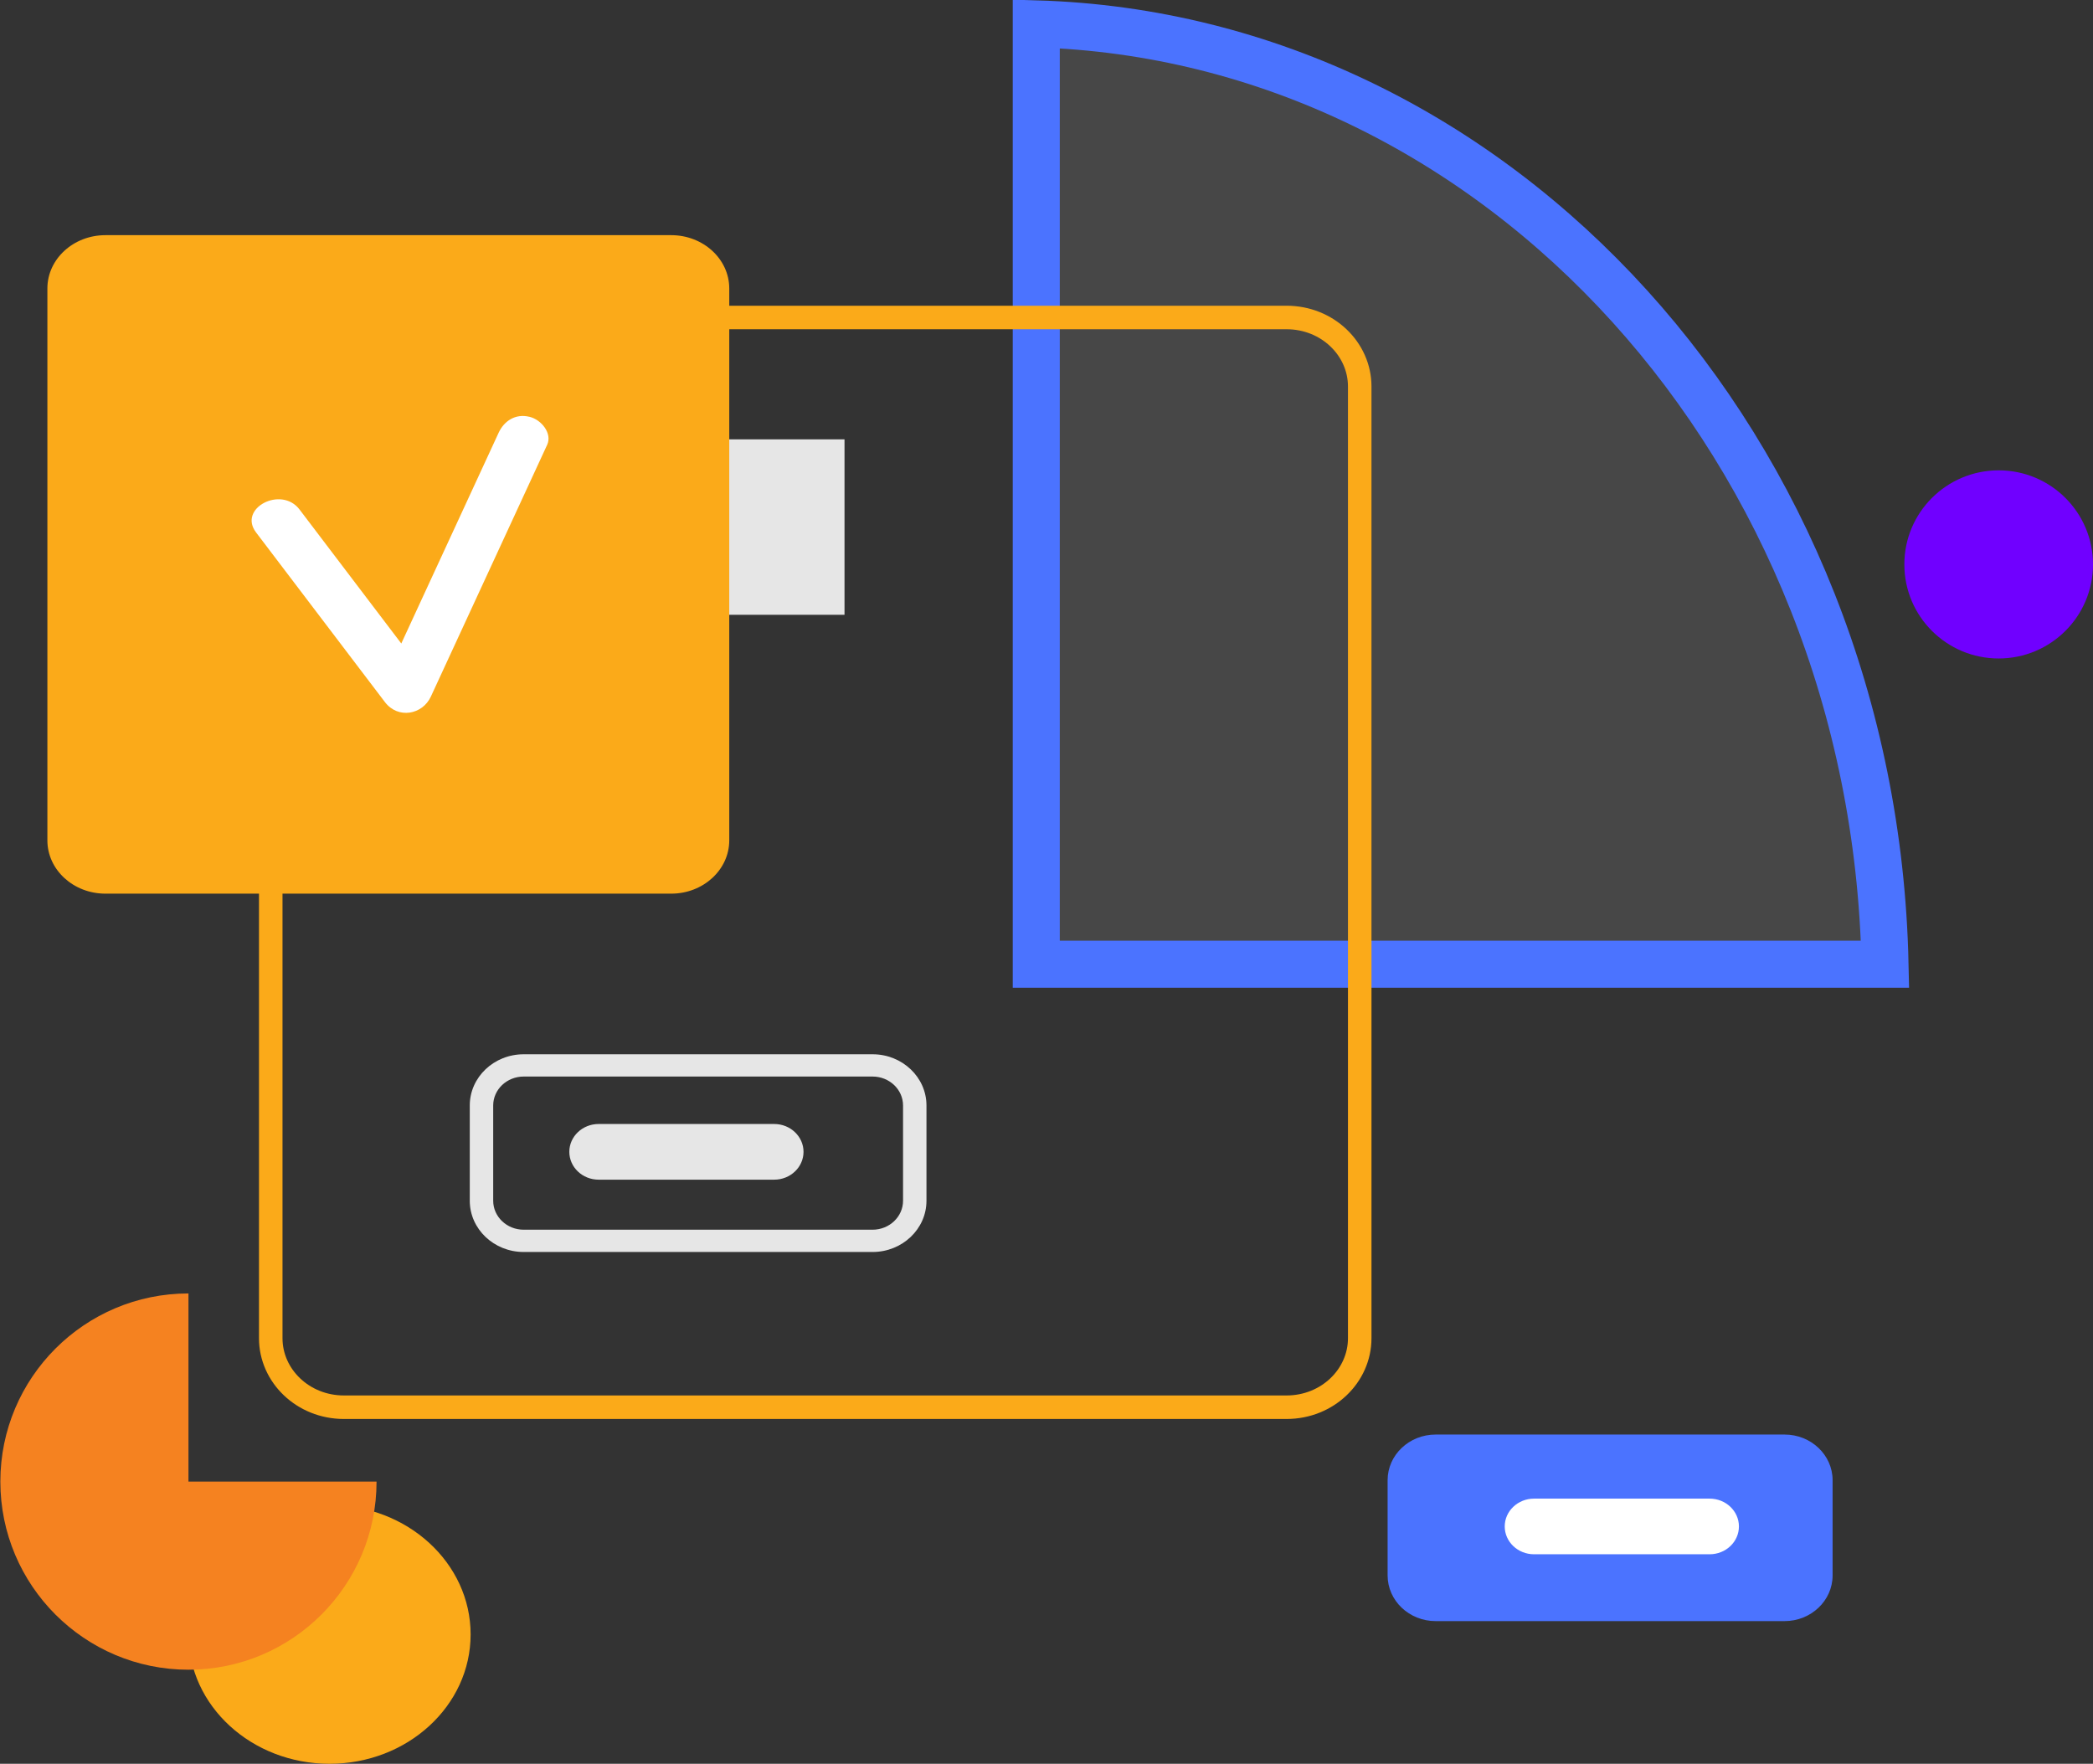 <svg width="89" height="75" viewBox="0 0 89 75" fill="none" xmlns="http://www.w3.org/2000/svg">
  <rect x="0" y="0" width="89" height="75" fill="#333333" stroke="none"/>
  <ellipse cx="14.013" cy="69.5" rx="5.999" ry="5.5" fill="#FBAA19" />
  <path
    d="M8.014 63H16.012C16.012 67.416 12.429 71 8.014 71C3.599 71 0.015 67.416 0.015 63C0.015 58.584 3.599 55 8.014 55V63Z"
    fill="#F58220" />
  <path d="M44.065 1.015C63.7 1.592 79.683 19.111 80.157 41H44.065V1.015Z"
    fill="#EDEDED" fill-opacity="0.11" stroke="#4B73FF" stroke-width="2" />
  <ellipse cx="84.989" cy="24" rx="4.011" ry="4" fill="#7000FF" />
  <path
    d="M14.624 13.5H54.707C56.45 13.5 57.819 14.837 57.819 16.433V56.905C57.819 58.501 56.45 59.838 54.707 59.838H14.624C12.882 59.838 11.513 58.501 11.513 56.905V16.433C11.513 14.837 12.882 13.5 14.624 13.5Z"
    stroke="#FBAA19" />
  <path d="M35.911 18.682H17.487V26.142H35.911V18.682Z" fill="#E6E6E6" />
  <path
    d="M37.105 53.237H22.267C21.003 53.237 19.976 52.26 19.976 51.059V47.007C19.976 45.807 21.003 44.83 22.267 44.83H37.105C38.369 44.83 39.396 45.807 39.396 47.007V51.059C39.396 52.26 38.369 53.237 37.105 53.237ZM22.267 45.777C21.553 45.777 20.972 46.329 20.972 47.007V51.059C20.972 51.737 21.553 52.29 22.267 52.29H37.105C37.819 52.29 38.4 51.737 38.4 51.059V47.007C38.4 46.329 37.819 45.777 37.105 45.777H22.267Z"
    fill="#E6E6E6" />
  <path
    d="M75.885 68.933H61.047C59.921 68.933 59.005 68.062 59.005 66.992V62.941C59.005 61.87 59.921 61 61.047 61H75.885C77.011 61 77.927 61.87 77.927 62.941V66.992C77.927 68.062 77.011 68.933 75.885 68.933Z"
    fill="#4B73FF" />
  <path
    d="M72.699 66.091H65.23C64.544 66.091 63.985 65.561 63.985 64.908C63.985 64.255 64.544 63.725 65.23 63.725H72.699C73.386 63.725 73.944 64.255 73.944 64.908C73.944 65.561 73.386 66.091 72.699 66.091Z"
    fill="white" />
  <path
    d="M32.923 50.162H25.454C24.767 50.162 24.209 49.631 24.209 48.978C24.209 48.326 24.767 47.795 25.454 47.795H32.923C33.609 47.795 34.168 48.326 34.168 48.978C34.168 49.631 33.609 50.162 32.923 50.162Z"
    fill="#E6E6E6" />
  <path
    d="M28.543 38H4.481C3.121 38 2.015 36.984 2.015 35.735V12.265C2.015 11.016 3.121 10 4.481 10H28.543C29.903 10 31.01 11.016 31.01 12.265V35.735C31.01 36.984 29.903 38 28.543 38Z"
    fill="#FBAA19" />
  <path
    d="M22.52 17.725C21.904 17.572 21.428 17.916 21.204 18.4C19.824 21.387 18.444 24.375 17.064 27.363C15.621 25.463 14.178 23.563 12.736 21.664C11.961 20.644 10.107 21.61 10.888 22.64C12.714 25.044 14.54 27.448 16.366 29.852C16.924 30.587 17.964 30.392 18.321 29.621C19.969 26.052 21.618 22.483 23.267 18.914C23.49 18.432 23.027 17.85 22.52 17.724V17.725Z"
    fill="white" />
</svg>
  